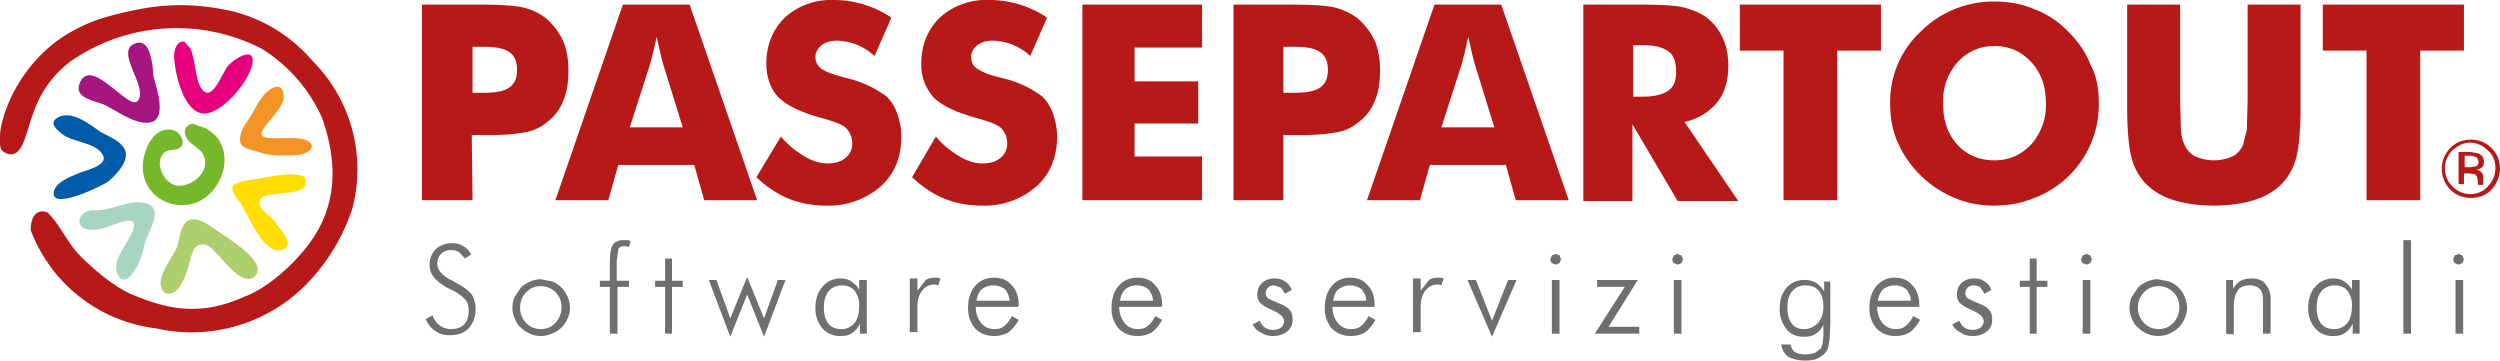 <?xml version="1.0" encoding="UTF-8"?> <svg xmlns="http://www.w3.org/2000/svg" id="Livello_1" viewBox="0 0 325.9 47"><style>.st1{fill:#706f6f}.st2{fill:#b71918}</style><path d="M319.7 19.6a3.3 3.3 0 0 0 0 4.7c.6.6 1.4 1 2.3 1 .9 0 1.7-.3 2.3-1 .6-.6 1-1.4 1-2.4 0-.9-.3-1.7-1-2.3-.6-.6-1.4-1-2.3-1-.9 0-1.6.4-2.3 1zm5.1 5.1c-.7.8-1.7 1.1-2.7 1.1-1.1 0-2-.4-2.7-1.1a3.9 3.9 0 0 1 0-5.4c.7-.7 1.6-1.1 2.7-1.1s2 .4 2.7 1.1c.7.7 1.1 1.6 1.1 2.7a4 4 0 0 1-1.1 2.7zm-2-4.2a2 2 0 0 0-.9-.2h-.6v1.5h.7l.7-.1c.3-.1.4-.3.4-.7-.1-.2-.1-.4-.3-.5zm-.8-.7l1.1.2c.4.2.7.5.7 1.1 0 .4-.1.7-.4.8a1 1 0 0 1-.6.2c.3.1.6.2.7.4.2.2.2.4.2.7v.9h-.7v-.4c0-.5-.1-.8-.4-1l-.8-.1h-.6V24h-.7v-4.2h1.5z" fill-rule="evenodd" clip-rule="evenodd" fill="#b71918"></path><path class="st1" d="M55.5 41.6l.9-.5c.2.6.5 1 .9 1.3.4.3.9.5 1.5.5.7 0 1.3-.2 1.7-.6s.6-1 .6-1.8c0-.6-.1-1-.4-1.4a6 6 0 0 0-1.8-1.3 6.8 6.8 0 0 1-2.3-1.6c-.4-.5-.6-1-.6-1.7 0-.8.3-1.5.8-2s1.3-.8 2.1-.8c.6 0 1.1.1 1.5.4.4.2.8.6 1 1.1l-.8.5-.7-.8a2 2 0 0 0-1.1-.3c-.6 0-1 .2-1.3.5-.3.3-.5.8-.5 1.3 0 .8.7 1.6 2 2.2l.5.3c1 .5 1.6 1 2 1.5.3.5.5 1.1.5 1.9 0 1-.3 1.8-.9 2.5-.6.6-1.4.9-2.5.9-.8 0-1.4-.2-1.9-.6-.4-.2-.9-.8-1.2-1.5zM70.5 43.8c-.5 0-1-.1-1.4-.3-.5-.2-.9-.5-1.2-.8-.4-.3-.6-.7-.8-1.2-.2-.4-.3-.9-.3-1.4 0-.5.1-1 .3-1.4l.8-1.2c.4-.4.8-.6 1.2-.8.5-.2.9-.3 1.4-.3l1.5.3c.5.2.9.5 1.2.8.4.4.6.8.8 1.2.2.5.3.9.3 1.4s-.1 1-.3 1.4a3.5 3.5 0 0 1-2.1 2c-.4.2-.9.3-1.4.3zm0-.9c.8 0 1.4-.3 1.9-.8a3 3 0 0 0 .8-2 2.7 2.7 0 0 0-2.7-2.8c-.8 0-1.4.3-1.9.8s-.8 1.2-.8 2 .3 1.5.8 2 1.1.8 1.9.8zM79.5 43.5v-6.1h-1.3v-.8h1.3v-2c0-1.4.1-2.3.4-2.7.3-.4.7-.6 1.4-.6h.5l.4.1-.2.8-.4-.1h-.3c-.3 0-.6.1-.7.4l-.2 1.5v2.6H82v.8h-1.5v6.1h-1zM86.7 37.4h-1.3v-.8h1.3v-2.9h.9v2.9H89v.8h-1.4v6.1h-.9v-6.1zM95.2 43.9l-2.8-7.4h1l1.8 5 2.2-5.4 2.2 5.4 1.8-5h1l-2.8 7.4-2.2-5.5-2.2 5.5zM112.1 43.5v-1.3a3 3 0 0 1-1 1.2c-.4.3-.9.4-1.5.4a3 3 0 0 1-2.4-1 4 4 0 0 1-.9-2.7c0-1.1.3-2 .9-2.7a3 3 0 0 1 2.3-1.1c.6 0 1.1.1 1.5.4.4.3.8.6 1 1.1v-1.3h1v7h-.9zm-4.7-3.4c0 .9.2 1.6.6 2.1.4.5 1 .7 1.7.7s1.3-.3 1.7-.8c.4-.5.6-1.3.6-2.2a3 3 0 0 0-.6-2c-.4-.5-1-.7-1.7-.7s-1.3.3-1.7.8c-.4.5-.6 1.2-.6 2.1zM119.6 37.9l1-1.3c.3-.3.7-.4 1.2-.4h.4l.4.1-.3.9-.3-.1h-.3c-.6 0-1.1.3-1.5.8-.4.5-.6 1.2-.6 2v3.4h-1v-7h1v1.6zM132.7 40h-5.5c0 .9.3 1.6.7 2.1.4.5 1 .8 1.7.8.5 0 1-.1 1.3-.4.4-.3.7-.7 1-1.3l.9.5c-.4.7-.8 1.2-1.3 1.6-.5.3-1.1.5-1.9.5-1 0-1.8-.3-2.5-1a4 4 0 0 1-.9-2.7c0-1.1.3-2.1.9-2.8.6-.7 1.4-1.1 2.5-1.1 1 0 1.7.3 2.3 1 .6.6.9 1.5.9 2.6l-.1.2zm-1.1-.8c0-.6-.3-1.1-.6-1.5-.4-.3-.9-.5-1.5-.5s-1.1.2-1.5.5-.6.9-.7 1.5h4.3zM151.4 40h-5.5c0 .9.3 1.6.7 2.1.4.5 1 .8 1.7.8.5 0 1-.1 1.3-.4.4-.3.7-.7 1-1.3l.9.5c-.4.7-.8 1.2-1.3 1.6-.5.3-1.1.5-1.9.5-1 0-1.8-.3-2.5-1a4 4 0 0 1-.9-2.7c0-1.1.3-2.1.9-2.8.6-.7 1.4-1.1 2.5-1.1 1 0 1.7.3 2.3 1 .6.6.9 1.5.9 2.6l-.1.2zm-1.1-.8c0-.6-.3-1.1-.6-1.5-.4-.3-.9-.5-1.5-.5s-1.1.2-1.5.5c-.4.4-.6.9-.7 1.5h4.3zM163.3 42.3l.9-.5c.2.4.4.7.7.9.3.2.6.3 1.1.3.4 0 .7-.1 1-.3.2-.2.4-.5.4-.8 0-.5-.5-1-1.4-1.4l-.2-.1c-.7-.3-1.2-.6-1.5-.9-.3-.3-.4-.7-.4-1.1 0-.6.2-1.1.6-1.5.4-.4 1-.6 1.6-.6.6 0 1 .1 1.4.4.4.2.7.6.9 1.1l-.9.5-.5-.8-.9-.3c-.3 0-.6.1-.8.3a1 1 0 0 0-.3.7c0 .3.1.5.3.7l1.3.6c.8.3 1.3.6 1.5.9.3.3.4.7.4 1.3 0 .6-.2 1.1-.7 1.5-.5.4-1.1.6-1.8.6-.6 0-1.1-.1-1.5-.4-.7-.3-1-.7-1.2-1.1zM179.2 40h-5.5c0 .9.3 1.6.7 2.1.4.5 1 .8 1.7.8.5 0 1-.1 1.3-.4.4-.3.7-.7 1-1.3l.9.5c-.4.7-.8 1.2-1.3 1.6-.5.3-1.1.5-1.9.5-1 0-1.8-.3-2.5-1a4 4 0 0 1-.9-2.7c0-1.1.3-2.1.9-2.8a3 3 0 0 1 2.4-1.1c1 0 1.7.3 2.3 1 .6.6.9 1.5.9 2.6v.2zm-1.1-.8c0-.6-.3-1.1-.6-1.5-.4-.3-.9-.5-1.5-.5s-1.1.2-1.5.5-.6.9-.7 1.5h4.3zM185.2 37.9l1-1.3c.3-.3.7-.4 1.2-.4h.4l.4.1-.3.9-.3-.1h-.3c-.6 0-1.1.3-1.5.8-.4.5-.6 1.2-.6 2v3.4h-1v-7h1v1.6zM191.3 36.5h1.1l2.1 5.3 2.1-5.3h1.1l-3.2 7.4-3.2-7.4zM202.1 33.8l.2-.5.5-.2.5.2.2.5-.2.5-.5.2-.5-.2a.8.8 0 0 1-.2-.5zm.2 9.7v-7h1v7h-1zM207.9 43.5l3.9-6.1h-3.6v-.9h5.3l-3.8 6.1h4v.9h-5.8zM218 33.8l.2-.5.5-.2.5.2.2.5-.2.5-.5.2-.5-.2a.8.8 0 0 1-.2-.5zm.2 9.7v-7h1v7h-1zM238.6 36.5v5.7l-.1 2.1-.2 1.1c-.2.5-.6.9-1.1 1.2-.5.3-1.1.4-1.9.4-.9 0-1.6-.2-2.2-.5-.5-.4-.8-.9-.9-1.6h1.2c.1.4.3.8.6 1 .3.2.8.3 1.4.3a5 5 0 0 0 1.2-.2l.8-.6.2-.6.1-1.1v-1.4c-.2.5-.5.9-1 1.2-.4.3-.9.4-1.5.4-1 0-1.8-.3-2.3-1a4 4 0 0 1-.9-2.7c0-1.1.3-2 .9-2.7a3 3 0 0 1 2.4-1c.5 0 1 .1 1.5.4.4.3.8.7 1 1.1v-1.3h.8zm-3.3.7c-.7 0-1.3.3-1.7.8-.4.5-.6 1.2-.6 2.1 0 .9.2 1.6.6 2.1.4.5.9.7 1.6.7.7 0 1.3-.3 1.8-.8.4-.5.7-1.2.7-2.1 0-.9-.2-1.6-.6-2.1-.5-.5-1-.7-1.8-.7zM250.2 40h-5.5c0 .9.3 1.6.7 2.1.4.5 1 .8 1.7.8.5 0 1-.1 1.3-.4.4-.3.7-.7 1-1.3l.9.5c-.4.7-.8 1.2-1.3 1.6-.5.3-1.1.5-1.9.5-1 0-1.8-.3-2.5-1a4 4 0 0 1-.9-2.7c0-1.1.3-2.1.9-2.8a3 3 0 0 1 2.4-1.1c1 0 1.7.3 2.3 1 .6.6.9 1.5.9 2.6v.2zm-1.1-.8c0-.6-.3-1.1-.6-1.5-.4-.3-.9-.5-1.5-.5s-1.1.2-1.5.5c-.4.4-.6.9-.7 1.5h4.3zM254.5 42.3l.9-.5c.2.4.4.7.7.9.3.2.6.3 1.1.3.4 0 .7-.1 1-.3.2-.2.4-.5.4-.8 0-.5-.5-1-1.4-1.4l-.2-.1c-.7-.3-1.2-.6-1.5-.9-.3-.3-.4-.7-.4-1.1 0-.6.2-1.1.6-1.5.4-.4 1-.6 1.6-.6.6 0 1 .1 1.4.4.4.2.7.6.9 1.1l-.9.5-.5-.8c-.2-.2-.6-.3-.9-.3-.3 0-.6.1-.8.3a1 1 0 0 0-.3.7c0 .3.1.5.3.7l1.3.6c.8.3 1.3.6 1.5.9.3.3.4.7.4 1.3 0 .6-.2 1.1-.7 1.5-.5.4-1.1.6-1.8.6-.6 0-1.1-.1-1.5-.4-.7-.3-1-.7-1.2-1.1zM264.6 37.4h-1.3v-.8h1.3v-2.9h.9v2.9h1.4v.8h-1.4v6.1h-.9v-6.1zM271.3 33.8l.2-.5.5-.2.5.2.2.5-.2.5-.5.2-.5-.2a.8.8 0 0 1-.2-.5zm.2 9.7v-7h1v7h-1zM281.3 43.8c-.5 0-1-.1-1.4-.3-.5-.2-.9-.5-1.2-.8-.4-.3-.6-.7-.8-1.2s-.3-.9-.3-1.4c0-.5.1-1 .3-1.4l.8-1.2c.4-.4.8-.6 1.2-.8.5-.2.9-.3 1.4-.3l1.5.3a3.6 3.6 0 0 1 2 2c.2.5.3.9.3 1.4s-.1 1-.3 1.4c-.2.5-.5.9-.8 1.2-.4.4-.8.6-1.2.8a4 4 0 0 1-1.5.3zm.1-.9c.8 0 1.4-.3 1.9-.8a3 3 0 0 0 .8-2 2.7 2.7 0 0 0-2.7-2.8c-.8 0-1.4.3-1.9.8s-.8 1.2-.8 2 .3 1.5.8 2 1.1.8 1.9.8zM290.2 43.5v-7h.9v1.1c.3-.4.6-.8 1-1 .4-.2.9-.3 1.4-.3.8 0 1.4.2 1.8.7s.7 1.1.7 1.8v4.7h-1v-4.3c0-.7-.1-1.2-.4-1.5-.3-.3-.7-.5-1.3-.5-.7 0-1.3.2-1.6.7-.3.4-.5 1.1-.5 2.1v3.6l-1-.1zM306.7 43.5v-1.3a3 3 0 0 1-1 1.2c-.4.3-.9.4-1.5.4a3 3 0 0 1-2.4-1 4 4 0 0 1-.9-2.7c0-1.1.3-2 .9-2.7a3 3 0 0 1 2.3-1.1c.6 0 1.1.1 1.5.4.4.3.8.6 1 1.1v-1.3h1v7h-.9zm-4.7-3.4c0 .9.2 1.6.6 2.1.4.5 1 .7 1.7.7s1.3-.3 1.7-.8c.4-.5.6-1.3.6-2.2a3 3 0 0 0-.6-2c-.4-.5-1-.7-1.7-.7s-1.3.3-1.7.8c-.4.5-.6 1.2-.6 2.1zM314.3 43.5h-1V31.3h1v12.2zM319.8 33.8l.2-.5.5-.2.5.2.2.5-.2.5-.5.2-.5-.2a.8.8 0 0 1-.2-.5zm.3 9.7v-7h1v7h-1z"></path><g><path class="st2" d="M61.6 26.1H55V.6h7.3c2.8 0 4.8.1 6 .4s2.1.8 2.9 1.4a9 9 0 0 1 2.2 2.9c.5 1.2.7 2.5.7 3.9 0 1.5-.2 2.9-.7 4a6.2 6.2 0 0 1-2.2 2.8c-.7.6-1.6 1-2.5 1.2-1 .2-2.5.4-4.7.4h-2.5l.1 8.5zm0-14h1.3c1.7 0 2.8-.2 3.5-.7.7-.5 1-1.2 1-2.3 0-1.1-.3-1.8-1-2.3-.7-.5-1.8-.7-3.4-.7h-1.4v6zM72.4 26.1L81.2.6h8.7l8.8 25.5h-6.9l-1.3-4.6h-9.9l-1.3 4.6h-6.9zm9.7-9.5H89l-2.6-8.4-.3-1.2-.5-2.2-.4 1.8-.4 1.6-2.7 8.4zM101.8 17.8c1 1.2 2.1 2 3.1 2.6 1 .6 2 .9 3 .9.9 0 1.7-.2 2.3-.7.6-.5.9-1.1.9-1.9 0-.8-.3-1.5-.8-2s-1.7-.9-3.5-1.4c-2.5-.7-4.3-1.6-5.3-2.6s-1.6-2.6-1.6-4.4c0-2.4.8-4.4 2.4-6a8.9 8.9 0 0 1 6.3-2.3 13.4 13.4 0 0 1 7.6 2.3l-2.2 5a7.4 7.4 0 0 0-4.9-2c-.8 0-1.5.2-2 .6-.5.4-.8.9-.8 1.5s.2 1.1.7 1.5 1.3.7 2.7 1.1l.3.1a14 14 0 0 1 5.6 2.5c.6.6 1.1 1.4 1.4 2.3s.5 1.8.5 2.9c0 2.7-.9 4.9-2.7 6.5a10.2 10.2 0 0 1-7.1 2.5 13 13 0 0 1-4.9-.9 14 14 0 0 1-4.2-2.8l3.2-5.3zM122 17.8c1 1.2 2.1 2 3.1 2.6 1 .6 2 .9 3 .9.9 0 1.7-.2 2.3-.7.6-.5.9-1.1.9-1.9 0-.8-.3-1.5-.8-2s-1.7-.9-3.5-1.4c-2.5-.7-4.3-1.6-5.3-2.6a6.4 6.4 0 0 1-1.6-4.4c0-2.4.8-4.4 2.4-6a9 9 0 0 1 6.4-2.3 13.4 13.4 0 0 1 7.6 2.3l-2.2 5a7.4 7.4 0 0 0-4.9-2c-.8 0-1.5.2-2 .6-.5.4-.8.9-.8 1.5s.2 1.1.7 1.5A8 8 0 0 0 130 10l.3.1a14 14 0 0 1 5.6 2.5 6 6 0 0 1 1.4 2.3c.3.9.5 1.8.5 2.9 0 2.7-.9 4.9-2.7 6.5a10.2 10.2 0 0 1-7.1 2.5 13 13 0 0 1-4.9-.9 14 14 0 0 1-4.2-2.8l3.1-5.3zM141.1 26.1V.6h15.6v5.6h-8.8v4.4h8.3v5.5h-8.3v4.3h8.8v5.7h-15.6zM167.3 26.1h-6.5V.6h7.3c2.8 0 4.8.1 6 .4 1.1.3 2.1.8 2.9 1.4.9.8 1.7 1.8 2.2 2.9s.7 2.5.7 3.9c0 1.5-.2 2.9-.7 4A6.2 6.2 0 0 1 177 16c-.7.6-1.6 1-2.5 1.2-1 .2-2.5.4-4.7.4h-2.5v8.5zm0-14h1.3c1.7 0 2.8-.2 3.5-.7.7-.5 1-1.2 1-2.3 0-1.1-.3-1.8-1-2.3s-1.8-.7-3.4-.7h-1.4v6zM178.2 26.1L187 .6h8.7l8.8 25.5h-6.9l-1.3-4.6h-9.9l-1.3 4.6h-6.9zm9.7-9.5h6.9l-2.6-8.4-.3-1.2-.5-2.2-.4 1.8-.4 1.6-2.7 8.4zM206.4 26.1V.6h7.3c2.8 0 4.8.1 5.9.4 1.1.3 2.1.7 2.9 1.3.9.7 1.6 1.6 2.1 2.7s.7 2.3.7 3.6c0 2-.5 3.6-1.5 4.8s-2.4 2.1-4.2 2.5l7 10.3h-7.9l-5.9-10v10h-6.4zm6.5-13.5h1.3c1.5 0 2.6-.3 3.3-.8.7-.5 1-1.3 1-2.4 0-1.3-.3-2.2-1-2.7s-1.7-.8-3.2-.8h-1.4v6.7zM232.5 26.1V6.6h-5.7v-6h18.4v6h-5.7v19.5h-7zM273.6 13.4a13 13 0 0 1-8.4 12.4c-1.7.7-3.4 1-5.2 1a13 13 0 0 1-5.2-1 14 14 0 0 1-7.4-7.2c-.7-1.6-1-3.3-1-5.1a12.5 12.5 0 0 1 4-9.4A13.4 13.4 0 0 1 260 .2c1.8 0 3.6.3 5.2 1a12 12 0 0 1 4.4 2.9c1.3 1.3 2.3 2.7 2.9 4.3.8 1.4 1.1 3.2 1.1 5zM260 20.9c1.9 0 3.5-.7 4.8-2.1a7.6 7.6 0 0 0 1.9-5.4c0-2.1-.6-3.9-1.9-5.3S261.9 6 260 6s-3.5.7-4.8 2.1a7.6 7.6 0 0 0-1.9 5.4c0 2.2.6 4 1.9 5.4 1.2 1.3 2.8 2 4.8 2zM277.3.6h6.9V13l.1 3.9c.1.8.2 1.5.5 2a3 3 0 0 0 1.4 1.5 6 6 0 0 0 4.8 0 3 3 0 0 0 1.4-1.5l.5-2 .1-3.9V.6h6.9v13.5c0 2.8-.2 4.9-.5 6.2a7.8 7.8 0 0 1-1.7 3.4c-.9 1-2.1 1.8-3.6 2.3s-3.4.8-5.5.8c-2.2 0-4-.3-5.5-.8a8.3 8.3 0 0 1-3.6-2.3 7.8 7.8 0 0 1-1.7-3.4c-.3-1.3-.5-3.4-.5-6.2V.6zM308.5 26.1V6.6h-5.7v-6h18.4v6h-5.7v19.5h-7z"></path></g><g><path d="M27.3 25.3c-3.1 3-8.6 1.1-8.7-3.5 0-2.1 1.4-5.6 4.1-4.8.6.2 1.4 1.2 1 2-.4.8-1.7.3-2.3.9-1.4 1.3 0 4.1 1.7 4.3 1.8.2 4.3-1.7 3.5-3.8-.4-1.2-2-1.5-2.4-2.7-.2-.5-.1-1.1.4-1.4.6-.4 1 .1 1.6.2.8.2 1.4.7 2 1.3 1.9 2.3 1.1 5.6-.9 7.5z" fill="#76b82a"></path><path class="st2" d="M39.9 37.1a21 21 0 0 1-19.6 5.7A20 20 0 0 1 4 30c0-.6.1-1.3.4-1.8.4-.6 1-.8 1.8-.5 1.8 1.8 2.5 3.9 4.3 5.7 1.8 1.8 4.3 3.9 6.5 4.9 4.7 2 9 3 14.8.4 3.3-1.2 7-4.7 8.9-7.5 3.1-4.5 3.4-9.8 1.3-15.8a20.4 20.4 0 0 0-7.8-9A24.2 24.2 0 0 0 9.2 8a13.9 13.9 0 0 0-4.5 5.8c-.6 1.4-1 3-1.5 4.4-.5 1.4-1.3 2.5-2.7 1.6-.6-.3-.5-1.2-.5-1.9 0-1.4.5-2.9 1-4.2a20 20 0 0 1 5.7-7.8c1.6-1.3 3.4-2.3 5.4-3.1C14.2 2 17.7 1.2 20 .9c4-.5 7.1-.1 10 .5a20 20 0 0 1 10.7 6.5 20 20 0 0 1 5.2 19.4 25.7 25.7 0 0 1-6 9.8z"></path><path d="M19.9 8.7l.1 1.2c.3 1.3 1.8 5.3-.2 6-1.8.6-4.5-1.4-6.1-2.2-1-.5-3.9-.8-3.4-2.6 1.3-4.2 6.4 3.3 7.6 2.1 1.7-1.7-3.3-6.7-.1-7.6 1.5-.4 1.9 1.7 2.1 3.1z" fill="#a71680"></path><path d="M24.1 5.5l.7.8c.7 1.4.6 4.1 1.5 5.3 1.4 1.9 2.7-2.3 3.5-3.1.7-.8 3.5-2.6 3.1-.2-.4 2.3-3.8 6.3-6.1 6.5-2.8.2-4-5.2-4.1-7.3-.1-1.2.6-2.4 1.4-2z" fill="#e6007e"></path><path d="M16.1 19.2c1.1 1.5-.9 3.5-1.9 4.4-.6.5-7.1 3.7-7.2 1.7-.1-1.4 2.2-2.3 3.2-2.7.9-.4 4-1 3.2-2.4-.9-1.7-4-1.6-5.4-2.8-.6-.5-1.6-1.3-.6-2 1.8-1.2 4.3.8 5.7 1.8.9.5 2.3 1 3 2z" fill="#005ca9"></path><path d="M24.2 29l.1-.1c1.1-.9 2.7.3 3.6.9 1.7 1.2 7.4 4.5 5.2 6.3-1.4 1.2-4-2.1-4.4-2.6-1-.9-1.5-2-2.9-1.5-.7.2-1.1 2.3-1.3 3-.5 1.5-1.4 3.8-3 3.2-1.6-1.5.7-4.2 1.5-5.8.4-1 .4-2.5 1.2-3.4z" fill="#adce6d"></path><path d="M33.7 23.3a15 15 0 0 1 1.7-.3c.9-.2 4.1-.6 4.4.3.6 1.9-2.6 1.8-3.3 1.9-.9.2-3.1.1-2.6 1.6.3.9 1.5 1.4 2 2.2.5.8 2.8 3 .8 3.6-1.6.5-3-2-3.7-3.1l-1.4-2.6c-.3-.6-1.3-1.6-1.3-2.3-.2-.9 2.6-1.2 3.4-1.3z" fill="#ffde00"></path><path d="M32.5 15.4l.5-.8c.6-1.1 1.3-2.5 2.5-3.1.9-.5 1.4 0 1.5.9.1 1.8-2.9 4-2.9 5 0 1.4 5.3-.2 6.4 1.3.6.8-.8 1.4-1.6 1.5-1.8.1-3.6.2-5.2-.4-.7-.2-2.4-.5-2.4-1.4-.1-1.2.6-2.1 1.2-3z" fill="#f39325"></path><path d="M10.7 29.6c1 .8 3.1.1 4.1-.3 1.1-.4 3.1-1.2 2.6.5-.4 1.6-2.7 3.8-2.2 5.6.4 1.3 1.2 1.6 2.4-.2.7-1.1 1-2.3 1.3-3.5.6-2 2.7-4.8-.3-5.3-2.1-.3-4.3 1.2-6.4 1-1.2-.1-2.5 1.2-1.5 2.2z" fill="#a7d5bf"></path></g></svg> 